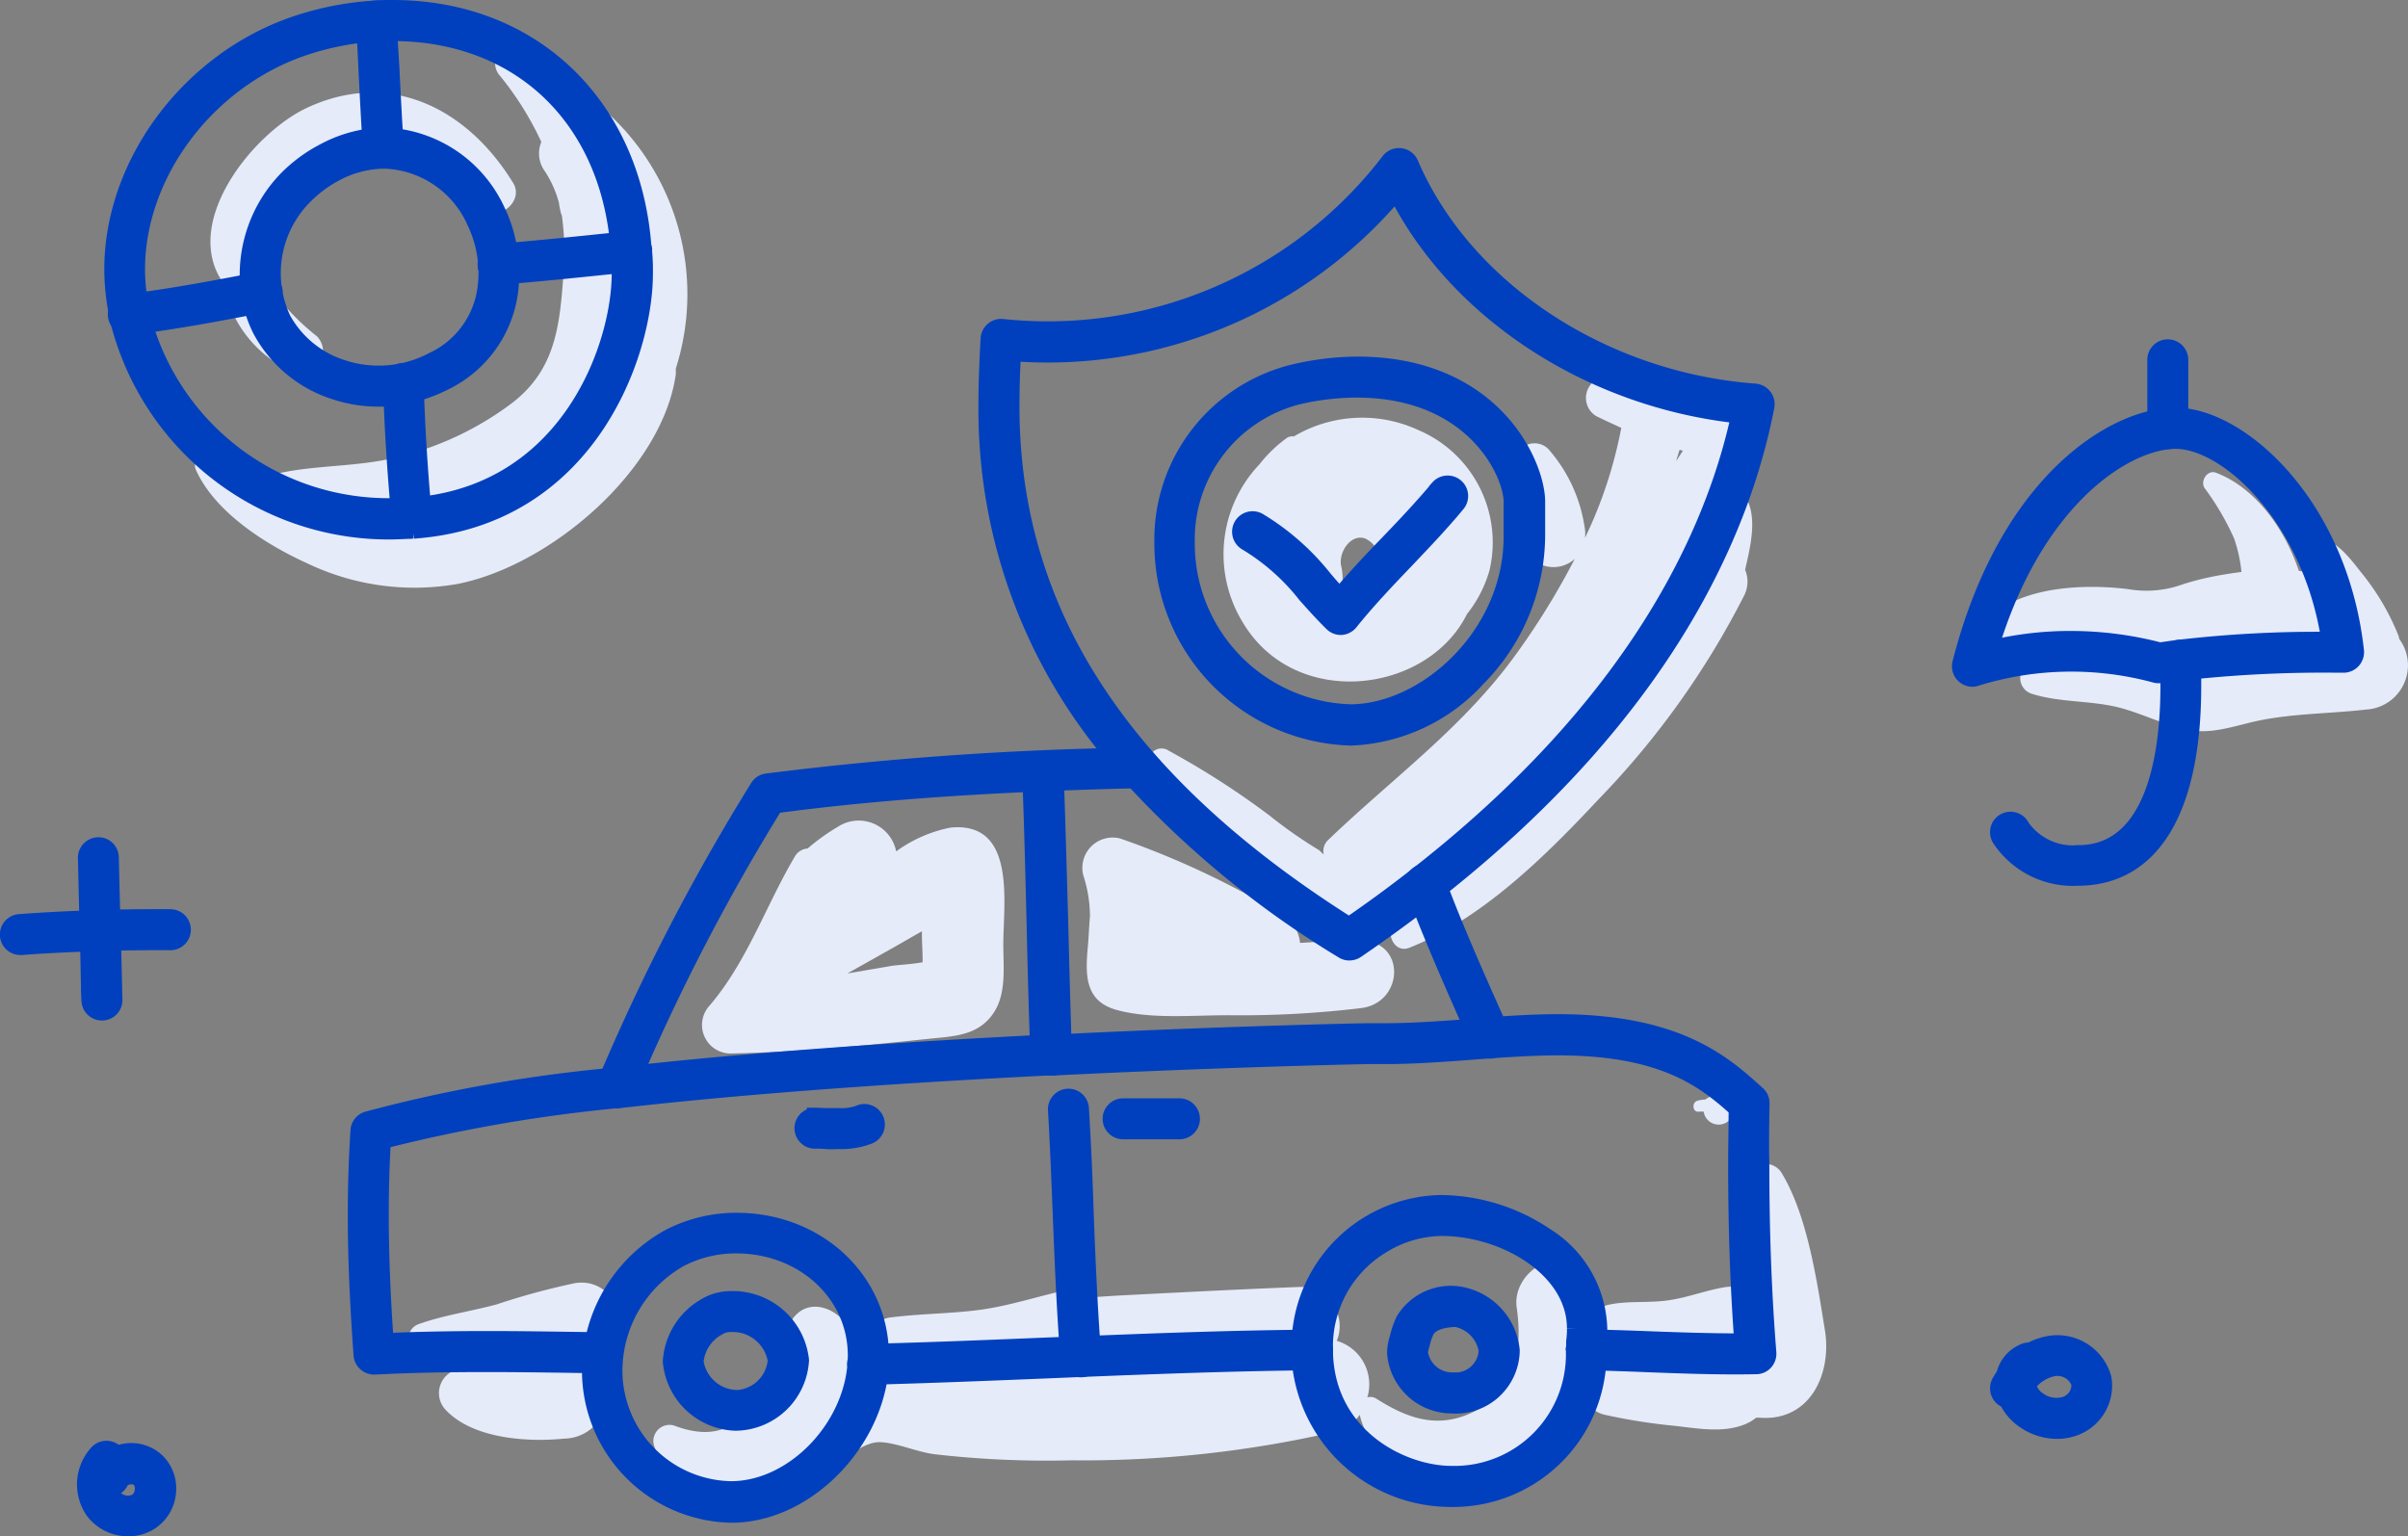 <svg xmlns="http://www.w3.org/2000/svg" width="139.471" height="89" viewBox="0 0 139.471 89">
  <rect x="0" y="0" width="139.471" height="89" fill="#808080" stroke="none"/>
  <g id="uslugi" transform="translate(0.5 0.5)">
    <g id="shadow">
      <path id="Path_4449" data-name="Path 4449" d="M167.759,63.163a7.205,7.205,0,0,0,1.3-2.527,7.071,7.071,0,0,0-4.12-8.126,7.75,7.75,0,0,0-7.215.371.545.545,0,0,0-.412.092,7.782,7.782,0,0,0-1.575,1.52,7.553,7.553,0,0,0-1.007,9.091C157.73,68.753,165.452,67.819,167.759,63.163Zm-5.914-4.376a1.442,1.442,0,0,1,.357,2.408,1.74,1.74,0,0,1-1.685.394,3.2,3.2,0,0,0-.05-1.209C160.3,59.62,161,58.508,161.845,58.787Z" transform="translate(-83.288 -28.095)" fill="#e5ebf9"/>
      <path id="Path_4450" data-name="Path 4450" d="M30.414,26.871a1.28,1.28,0,0,0,1.236-2.124,13.594,13.594,0,0,1-2.728-2.87,7.471,7.471,0,0,1-.742-1.749c1.076-2.028,1.8-4.019,4.445-4.971s6.743-.124,8.592,2.078c.842,1,2.467-.293,1.794-1.373-2.6-4.248-7.054-6.619-11.92-4.363-3.131,1.451-7.352,6.67-4.857,10.176A6.873,6.873,0,0,0,30.414,26.871Z" transform="translate(-13.79 -5.763)" fill="#e5ebf9"/>
      <path id="Path_4451" data-name="Path 4451" d="M38.694,35.744c5.365-1.035,11.861-6.56,12.671-12.122a2.234,2.234,0,0,0,0-.348A14.232,14.232,0,0,0,47.181,8.236a.742.742,0,0,0-.806-.078,8.7,8.7,0,0,0-3.827-3.584A1.117,1.117,0,0,0,41.2,6.318a18.078,18.078,0,0,1,2.38,3.813,1.74,1.74,0,0,0,.206,1.7,6.34,6.34,0,0,1,.815,1.831,2.675,2.675,0,0,0,.064.366,1.557,1.557,0,0,0,.105.375,16.072,16.072,0,0,1,.055,3.873c-.211,2.806-.572,5.141-2.911,6.958a18.041,18.041,0,0,1-6.565,3.131c-2.335.609-4.724.458-7.022.97a.531.531,0,0,0-.316.778,4.367,4.367,0,0,0,.458.517,32.9,32.9,0,0,0-4.3-2.289c-.485-.179-.769.4-.6.778,1.1,2.477,4.093,4.358,6.473,5.434a14.388,14.388,0,0,0,8.657,1.19Zm-2.715-3.662a18.874,18.874,0,0,0,4.958-1.57,12.456,12.456,0,0,1-3.259,1.529,10.227,10.227,0,0,1-4.578.238,14.434,14.434,0,0,0,2.879-.183Z" transform="translate(-12.726 -2.409)" fill="#e5ebf9"/>
      <path id="Path_4452" data-name="Path 4452" d="M151.955,76.556l.632.577A2.165,2.165,0,0,0,154.615,79a8.24,8.24,0,0,0,3.795-1.039h0c-.54.6-.027,1.868.879,1.506,4.207-1.671,7.887-5.315,10.932-8.574a48.569,48.569,0,0,0,8.455-11.829,1.758,1.758,0,0,0,.055-1.488c.3-1.323.778-3.159-.05-4.344a.87.87,0,0,0-1.341-.174,2.29,2.29,0,0,0-.169.2,17.2,17.2,0,0,0,.691-2.976,1.736,1.736,0,0,0-1.341-2.779,8.422,8.422,0,0,1-.916-.073,2.058,2.058,0,0,0-3.337-.632c-.412-.114-.824-.238-1.231-.375a1.23,1.23,0,0,0-.943,2.239c.481.243.97.458,1.465.691a25.635,25.635,0,0,1-2.1,6.368,2.051,2.051,0,0,0-.027-.645,8.824,8.824,0,0,0-2.115-4.518,1.14,1.14,0,0,0-1.923.8c.046,1.41.357,2.788.371,4.212a1.868,1.868,0,0,0,2.115,1.831,1.831,1.831,0,0,0,.984-.458,42.918,42.918,0,0,1-3.342,5.443c-3.081,4.308-7.187,7.233-10.945,10.845a.884.884,0,0,0-.252.838c-.078-.069-.16-.146-.252-.243a26.276,26.276,0,0,1-2.866-2,47.6,47.6,0,0,0-5.86-3.772.742.742,0,0,0-.916,1.163A72.093,72.093,0,0,0,151.955,76.556Zm22.98-25.933.192.055-.394.6C174.8,51.062,174.867,50.838,174.936,50.623Z" transform="translate(-78.155 -25.065)" fill="#e5ebf9"/>
      <path id="Path_4453" data-name="Path 4453" d="M102.07,103.2a7.984,7.984,0,0,0-3.122,1.373,2.212,2.212,0,0,0-3.4-1.41,11.782,11.782,0,0,0-1.73,1.245.915.915,0,0,0-.737.458c-1.689,2.857-2.747,6.061-4.93,8.629a1.655,1.655,0,0,0,1.158,2.788c3.891-.073,7.782-.458,11.65-.865,1.41-.137,2.77-.2,3.626-1.479.778-1.154.558-2.747.568-4.074C105.169,107.482,105.888,102.8,102.07,103.2Zm-3.493,8.025-2.458.421,2.719-1.529,1.6-.916v.211c0,.458.046,1.03.041,1.584C99.808,111.121,99.048,111.144,98.577,111.222Z" transform="translate(-47.541 -55.752)" fill="#e5ebf9"/>
      <path id="Path_4454" data-name="Path 4454" d="M136.2,109.479c-.055.618-.073,1.245-.128,1.831-.151,1.63-.146,3.122,1.7,3.616,1.991.54,4.422.293,6.468.3a58.35,58.35,0,0,0,7.691-.417c2.426-.325,2.6-3.818,0-3.914-.33,0-.659-.027-.989-.046a1.831,1.831,0,0,0-.742.1c-.6,0-1.209.055-1.831.087a2.175,2.175,0,0,0-1.172-1.721,49.531,49.531,0,0,0-9.243-4.326,1.753,1.753,0,0,0-2.138,2.138A7.782,7.782,0,0,1,136.2,109.479Z" transform="translate(-73.569 -56.912)" fill="#e5ebf9"/>
      <path id="Path_4455" data-name="Path 4455" d="M89.366,165.424c-1.5,3.122-2.2,7.5-6.665,5.8a.938.938,0,0,0-1.149,1.149c.847,2.568,4.179,2.866,6.381,2.014,2.829-1.09,4.775-4.486,5.2-7.37C93.436,164.925,90.474,163.117,89.366,165.424Z" transform="translate(-44.177 -89.147)" fill="#e5ebf9"/>
      <path id="Path_4456" data-name="Path 4456" d="M60.193,161.327a40.6,40.6,0,0,0-4.541,1.231c-1.5.407-3.058.623-4.5,1.135a.877.877,0,0,0,0,1.675,22.276,22.276,0,0,0,7.1.357,8.239,8.239,0,0,1-2.069.5,27.2,27.2,0,0,0-2.87.119,1.412,1.412,0,0,0-.618,2.339c1.575,1.662,4.72,1.872,6.867,1.653a2.489,2.489,0,0,0,2.431-2.811,2.747,2.747,0,0,0-1.8-2.11c.371-.082.728-.169,1.067-.275C63.745,164.367,62.646,160.961,60.193,161.327Z" transform="translate(-27.372 -87.496)" fill="#e5ebf9"/>
      <path id="Path_4457" data-name="Path 4457" d="M160.44,155.89c-.458-2.829-1.007-6.638-2.509-9.1a1.09,1.09,0,0,0-1.968.256,15.906,15.906,0,0,0-.357,5.036v1.373a2.407,2.407,0,0,0-.966-.037c-1.154.192-2.239.636-3.41.778s-2.243,0-3.333.243a1.1,1.1,0,0,0-.856.838,7.356,7.356,0,0,0-.655-2.289c-1.1-2.326-4.088-.508-3.795,1.6.339,2.44,0,4.788-2.445,6.024-2.1,1.057-3.873.417-5.713-.755a.645.645,0,0,0-.49-.06,2.629,2.629,0,0,0-1.772-3.273,2.267,2.267,0,0,0-2.129-3.122c-2.87.11-5.741.256-8.611.4-1.016.055-2.078.1-3.145.179a2.179,2.179,0,0,0-1.872-.375c-1.68.371-3.291.916-5.008,1.135s-3.429.211-5.132.435c-1.025.137-1.831,1.68-.609,2.252a13.44,13.44,0,0,0,3.035.966c-.613.037-1.227.092-1.831.183-2.454.371-3.635,2.705-4.871,4.7a.517.517,0,0,0,.7.7c.984-.526,2.01-1.662,3.117-1.579.984.073,2.069.577,3.095.7a56.833,56.833,0,0,0,7.892.348,64.912,64.912,0,0,0,15.326-1.671,2.394,2.394,0,0,0,1.373-.966c.787,3.507,5.525,4.266,8.428,3.053a8.483,8.483,0,0,0,4.5-4.527,1.144,1.144,0,0,0,0,.124.854.854,0,0,0,.046.179,1.643,1.643,0,0,0,1.163,1.158,33.547,33.547,0,0,0,3.992.641c1.373.142,2.875.458,4.193-.082a2.577,2.577,0,0,0,.641-.38.918.918,0,0,0,.16,0C159.6,161.227,160.861,158.412,160.44,155.89Zm-44.12,2.38c.458-.105.874-.224,1.286-.362a2.579,2.579,0,0,0,.343-.146c1.025.064,2.046.087,3.044.114q-2.326.261-4.674.394Zm31.362-.655a1.291,1.291,0,0,0-.824.536,7.81,7.81,0,0,0,.247-2.06,1.373,1.373,0,0,0,.5.655,5.035,5.035,0,0,0,1.529.655Z" transform="translate(-55.245 -79.348)" fill="#e5ebf9"/>
      <path id="Path_4458" data-name="Path 4458" d="M213.739,138.615a.879.879,0,0,0,1.589.206.87.87,0,0,0-.98-1.277,1.3,1.3,0,0,0-.545.243,1.868,1.868,0,0,0-.458.069c-.334.1-.284.682.087.632a1.979,1.979,0,0,1,.284,0,.192.192,0,0,1,0,.046A.65.65,0,0,1,213.739,138.615Z" transform="translate(-115.534 -74.588)" fill="#e5ebf9"/>
      <path id="Path_4459" data-name="Path 4459" d="M273.321,68.347a1.535,1.535,0,0,0-.046-.183,13.943,13.943,0,0,0-2.184-3.694c-.746-.957-1.593-2.06-2.893-2.092a.613.613,0,0,0-.6.6,2.866,2.866,0,0,0,.343,1.488c-.146,0-.288-.046-.435-.06-.792-2.371-2.463-4.793-4.8-5.686-.49-.188-.916.458-.673.874a15.393,15.393,0,0,1,1.721,2.934,8.523,8.523,0,0,1,.426,1.941c-.366.046-.737.1-1.108.165a16.3,16.3,0,0,0-2.289.549,6.18,6.18,0,0,1-3.2.275c-2.829-.334-6.912-.133-8.725,2.412a.792.792,0,0,0,.458,1.158,25.192,25.192,0,0,0,4.033.06,5.919,5.919,0,0,0-1.538.728.948.948,0,0,0,.22,1.708c1.547.494,3.246.389,4.839.746,1.5.339,2.939,1.149,4.431,1.373,1.373.224,2.792-.371,4.157-.618,1.982-.366,3.955-.357,5.951-.586a2.568,2.568,0,0,0,1.909-4.093Z" transform="translate(-134.855 -31.834)" fill="#e5ebf9"/>
    </g>
    <g id="lines">
      <path id="Path_4460" data-name="Path 4460" d="M259.6,51.63v.7a.687.687,0,0,1-1.373,0v-.591c-3.607.714-8.881,4.747-11.293,14.191a.687.687,0,0,0,.192.673.7.7,0,0,0,.458.188.678.678,0,0,0,.211-.037,18.613,18.613,0,0,1,10.433-.183.687.687,0,0,0,.288,0c.146-.027.293-.041.435-.064,0-.247,0-.494-.023-.746a.682.682,0,0,1,.636-.691c-.371.046-.737.1-1.108.156a20.413,20.413,0,0,0-5.177-.668,19.52,19.52,0,0,0-4.7.568c2.614-8.8,7.929-12.117,10.79-12.117,3.026,0,7.869,4.491,8.94,11.6a69.264,69.264,0,0,0-8.73.458.687.687,0,0,1,.728.641c0,.215.027.458.037.655a73.631,73.631,0,0,1,8.446-.385h.3a.691.691,0,0,0,.687-.764C268.87,56.959,263.326,51.836,259.6,51.63Z" transform="translate(-133.855 -28.006)" fill="#0040be" stroke="#0040be" stroke-width="1"/>
      <path id="Path_4461" data-name="Path 4461" d="M262.2,81a.691.691,0,0,0-.641.732c0,.252,0,.5.023.746s.027.458.027.719c0,3.621-.687,9.7-5.274,9.7a3.662,3.662,0,0,1-3.282-1.534.687.687,0,1,0-1.195.668,5.034,5.034,0,0,0,4.468,2.216c4.285,0,6.647-3.932,6.647-11.074v-.916c0-.22-.023-.458-.037-.655A.687.687,0,0,0,262.2,81Z" transform="translate(-136.478 -43.935)" fill="#0040be" stroke="#0040be" stroke-width="1"/>
      <path id="Path_4462" data-name="Path 4462" d="M272.317,48.353a.687.687,0,0,0,.687-.687v-3.96a.687.687,0,1,0-1.373,0v3.96A.687.687,0,0,0,272.317,48.353Z" transform="translate(-147.259 -23.335)" fill="#0040be" stroke="#0040be" stroke-width="1"/>
      <path id="Path_4463" data-name="Path 4463" d="M133.253,54.15a.687.687,0,0,1-.668.7h-.3A55.472,55.472,0,0,0,144.368,64.7a.65.65,0,0,0,.362.105.705.705,0,0,0,.389-.119c1.3-.888,2.527-1.776,3.694-2.669-.114-.288-.229-.577-.339-.87a.687.687,0,0,1,.16-.723q-1.831,1.437-3.919,2.875c-13.184-8.322-19.593-18.169-19.593-30.085,0-.943.027-1.95.087-3.127.668.05,1.341.078,2.014.078a26.359,26.359,0,0,0,20.229-9.426c3.488,6.977,11.275,12.062,19.895,12.96-1.515,6.995-6.056,16.81-18.577,26.62a.613.613,0,0,1,.11-.055.687.687,0,0,1,.879.407l.183.458C162.991,50.786,167.463,40.408,168.85,33.2a.687.687,0,0,0-.133-.545.7.7,0,0,0-.494-.27c-8.849-.655-16.878-5.974-19.986-13.23a.691.691,0,0,0-1.181-.146,24.926,24.926,0,0,1-19.831,9.769,24.45,24.45,0,0,1-2.6-.138.682.682,0,0,0-.513.161.71.71,0,0,0-.243.485c-.082,1.515-.124,2.747-.124,3.914a31.09,31.09,0,0,0,7.384,20.3l1.415-.037a.682.682,0,0,1,.7.687Z" transform="translate(-67.075 -10.163)" fill="#0040be" stroke="#0040be" stroke-width="1"/>
      <path id="Path_4464" data-name="Path 4464" d="M167.634,55.029V53.06c0-2.11-2.463-7.91-10.382-7.91a16.352,16.352,0,0,0-3.722.458A9.942,9.942,0,0,0,146,55.464a11.2,11.2,0,0,0,10.881,11.22,10.43,10.43,0,0,0,7.324-3.424A11.8,11.8,0,0,0,167.634,55.029ZM156.849,65.292a9.811,9.811,0,0,1-9.508-9.847,8.579,8.579,0,0,1,6.473-8.519,15.107,15.107,0,0,1,3.406-.4c6.789,0,9.009,4.862,9.009,6.537v1.955C166.261,60.811,161.2,65.292,156.849,65.292Z" transform="translate(-79.139 -24.492)" fill="#0040be" stroke="#0040be" stroke-width="1"/>
      <path id="Path_4465" data-name="Path 4465" d="M167.31,60.435c-.916,1.094-1.927,2.17-2.921,3.2s-1.923,2.014-2.824,3.085c-.32-.339-.632-.691-.916-1.03a14.213,14.213,0,0,0-3.8-3.342.688.688,0,0,0-.65,1.213,12.714,12.714,0,0,1,3.429,3.044c.485.54.984,1.1,1.524,1.63a.687.687,0,0,0,.458.2h.041a.687.687,0,0,0,.494-.256c1-1.245,2.133-2.44,3.236-3.589,1.007-1.062,2.055-2.156,2.989-3.291a.687.687,0,0,0-1.062-.87Z" transform="translate(-84.473 -32.65)" fill="#0040be" stroke="#0040be" stroke-width="1"/>
      <path id="Path_4466" data-name="Path 4466" d="M198.058,169.721a.711.711,0,0,1,0-.1.227.227,0,0,0,0,.055Z" transform="translate(-107.365 -92.007)" fill="#0040be" stroke="#0040be" stroke-width="1"/>
      <path id="Path_4467" data-name="Path 4467" d="M57.353,150.545c-1.9-.027-3.868-.06-5.8-.06-2.239,0-4.143.041-5.951.119-.192-2.719-.284-5.136-.284-7.366,0-1.483.041-2.925.124-4.3a89.617,89.617,0,0,1,13.5-2.353.687.687,0,0,1-.632-.952c.055-.124.11-.247.16-.371a84.528,84.528,0,0,0-13.889,2.5.682.682,0,0,0-.481.609c-.1,1.543-.156,3.182-.156,4.866,0,2.445.11,5.1.334,8.135a.691.691,0,0,0,.687.636H45c1.955-.1,4.028-.146,6.528-.146,1.927,0,3.887.032,5.786.06h.156a9.091,9.091,0,0,1,.169-1.373Z" transform="translate(-23.8 -73.376)" fill="#0040be" stroke="#0040be" stroke-width="1"/>
      <path id="Path_4468" data-name="Path 4468" d="M173.04,133.089a.668.668,0,0,0-.229-.522c-1.932-1.753-4.578-4.147-11.522-4.147-1.158,0-2.335.064-3.5.142l.192.458a.682.682,0,0,1-.348.916.746.746,0,0,1-.279.06.691.691,0,0,1-.627-.412l-.394-.888H156.2c-1.634.119-3.328.247-4.939.247h-1c-.174,0-7.81.151-17.661.632,0,.229,0,.458.023.7a.687.687,0,0,1-.623.7c10.135-.5,18.1-.664,18.274-.664h1c1.662,0,3.383-.128,5.036-.252s3.351-.252,4.99-.252c6.148,0,8.538,1.932,10.369,3.58,0,1.112-.027,2.206-.027,3.255,0,3.662.114,7.031.357,10.272-1.831,0-3.662-.06-5.448-.128-.948-.037-1.918-.069-2.884-.092v.183c0,.215-.032.43-.032.65a3.241,3.241,0,0,1-.027.536c.97.027,1.95.06,2.9.1,2.046.078,4.166.156,6.253.114a.668.668,0,0,0,.5-.224.7.7,0,0,0,.174-.513c-.275-3.433-.407-6.995-.407-10.9C173,135.488,173.017,134.3,173.04,133.089Z" transform="translate(-71.548 -69.667)" fill="#0040be" stroke="#0040be" stroke-width="1"/>
      <path id="Path_4469" data-name="Path 4469" d="M101.324,131.708a6.656,6.656,0,0,0-.023-.678c-7.43.375-15.935.938-23.411,1.758-.16.362-.32.719-.458,1.085a.691.691,0,0,1-.623.417c7.924-.916,17.231-1.524,25.205-1.923a.687.687,0,0,1-.691-.659Z" transform="translate(-41.623 -71.072)" fill="#0040be" stroke="#0040be" stroke-width="1"/>
      <path id="Path_4470" data-name="Path 4470" d="M89.643,162.532a.687.687,0,1,1,0-1.373h.714c-.1-4.28-3.717-7.608-8.327-7.608a8.446,8.446,0,0,0-3.9.948,8.835,8.835,0,0,0-4.381,5.988,9.09,9.09,0,0,0-.169,1.373v.407a8.309,8.309,0,0,0,8.158,8.24c4.065,0,7.924-3.722,8.551-7.956ZM81.706,169.1a6.917,6.917,0,0,1-6.784-6.867,7.5,7.5,0,0,1,3.827-6.546,7.045,7.045,0,0,1,3.264-.783c3.9,0,6.963,2.82,6.963,6.409C88.975,165.319,85.441,169.1,81.706,169.1Z" transform="translate(-39.871 -83.293)" fill="#0040be" stroke="#0040be" stroke-width="1"/>
      <path id="Path_4471" data-name="Path 4471" d="M180.656,159.275v-.746a6.518,6.518,0,0,0-3.081-5.329,10.987,10.987,0,0,0-6.043-1.891,8.3,8.3,0,0,0-8.153,7.814h.659a.678.678,0,0,1,.691.678.691.691,0,0,1-.682.7h-.659a8.742,8.742,0,0,0,8.7,7.878,8.386,8.386,0,0,0,8.515-7.915c0-.179.027-.352.027-.536S180.643,159.49,180.656,159.275ZM172.142,167c-2.976,0-7.375-2.289-7.375-7.26a6.867,6.867,0,0,1,3.31-6.029,6.725,6.725,0,0,1,3.493-1.03c3.662,0,7.75,2.4,7.75,5.846a4.387,4.387,0,0,1-.032.65c-.032.215,0,.339-.027.513a.711.711,0,0,0,0,.1v.133A6.96,6.96,0,0,1,172.142,167Z" transform="translate(-88.563 -82.079)" fill="#0040be" stroke="#0040be" stroke-width="1"/>
      <path id="Path_4472" data-name="Path 4472" d="M134.267,169.037a.678.678,0,0,0-.691-.678h-.659c-4.028.041-8.107.188-12.117.348,0,.22.027.458.046.659a.687.687,0,0,1-.632.737h-.05a.687.687,0,0,1-.687-.632c0-.238-.032-.458-.05-.71l-1.085.041c-3.2.133-6.546.27-9.81.357h-.714a.687.687,0,0,0,0,1.373h.613c3.314-.092,6.684-.229,9.947-.362,4.77-.2,9.7-.394,14.53-.458h.659A.691.691,0,0,0,134.267,169.037Z" transform="translate(-58.063 -91.324)" fill="#0040be" stroke="#0040be" stroke-width="1"/>
      <path id="Path_4473" data-name="Path 4473" d="M87.2,163.47a2.747,2.747,0,0,0-1.373.375,3.928,3.928,0,0,0-2.023,3.2,3.858,3.858,0,0,0,3.7,3.511,3.8,3.8,0,0,0,3.767-3.584A3.93,3.93,0,0,0,87.2,163.47Zm.293,5.722a2.5,2.5,0,0,1-2.33-2.138,2.559,2.559,0,0,1,1.332-2.014,1.328,1.328,0,0,1,.7-.2,2.568,2.568,0,0,1,2.687,2.138,2.426,2.426,0,0,1-2.394,2.225Z" transform="translate(-45.413 -88.672)" fill="#0040be" stroke="#0040be" stroke-width="1"/>
      <path id="Path_4474" data-name="Path 4474" d="M178.956,162.83a3.155,3.155,0,0,0-3.012,1.488,4.5,4.5,0,0,0-.32.893c-.023.082-.046.169-.073.261a2.633,2.633,0,0,0-.11.746,3.26,3.26,0,0,0,3.255,2.989,3.2,3.2,0,0,0,3.429-3.145A3.6,3.6,0,0,0,178.956,162.83Zm-.261,5a1.919,1.919,0,0,1-1.881-1.616,1.374,1.374,0,0,1,.05-.352c.032-.1.06-.2.082-.293a3.283,3.283,0,0,1,.224-.641c.33-.659,1.373-.728,1.785-.728a2.265,2.265,0,0,1,1.794,1.859,1.865,1.865,0,0,1-2.055,1.772Z" transform="translate(-95.102 -88.325)" fill="#0040be" stroke="#0040be" stroke-width="1"/>
      <path id="Path_4475" data-name="Path 4475" d="M75.722,114.478a.688.688,0,0,0,.9-.362c.151-.366.311-.723.458-1.085a120.732,120.732,0,0,1,8.13-15.587c5.113-.682,10.172-1.039,14.855-1.245v-.687a.687.687,0,1,1,1.373-.055l.027.682c1.584-.064,3.113-.11,4.578-.146h.3a.687.687,0,0,0-.037-1.373l-1.415.037A192.228,192.228,0,0,0,84.75,96.135a.682.682,0,0,0-.49.316,123.005,123.005,0,0,0-8.7,16.768c-.05.124-.105.247-.16.371A.687.687,0,0,0,75.722,114.478Z" transform="translate(-40.828 -51.327)" fill="#0040be" stroke="#0040be" stroke-width="1"/>
      <path id="Path_4476" data-name="Path 4476" d="M178.118,109.408a.778.778,0,0,0-.247.16.687.687,0,0,0-.16.723c.11.293.224.581.339.87.888,2.289,1.891,4.578,2.875,6.8l.169.375.394.888a.691.691,0,0,0,.627.412.746.746,0,0,0,.279-.06.682.682,0,0,0,.348-.916l-.192-.458-.371-.829c-1.03-2.321-2.087-4.715-3-7.118L179,109.8A.687.687,0,0,0,178.118,109.408Z" transform="translate(-96.31 -59.322)" fill="#0040be" stroke="#0040be" stroke-width="1"/>
      <path id="Path_4477" data-name="Path 4477" d="M130.72,96.411l-.027-.682a.687.687,0,0,0-1.373.055v.687c.1,2.637.165,5.324.229,7.929.055,2.348.114,4.765.2,7.146a6.651,6.651,0,0,0,.023.678.687.687,0,0,0,.677.659h.1a.687.687,0,0,0,.636-.71c0-.229,0-.458-.023-.7-.082-2.367-.142-4.775-.2-7.109C130.885,101.739,130.816,99.047,130.72,96.411Z" transform="translate(-70.094 -51.57)" fill="#0040be" stroke="#0040be" stroke-width="1"/>
      <path id="Path_4478" data-name="Path 4478" d="M133.912,138.551a.688.688,0,1,0-1.373.078c.114,1.973.192,3.978.27,5.919.1,2.527.206,5.127.389,7.709,0,.233.032.458.05.71a.687.687,0,0,0,.687.632h.05a.687.687,0,0,0,.632-.737c0-.22-.027-.458-.046-.659-.183-2.573-.293-5.177-.389-7.7C134.123,142.548,134.031,140.534,133.912,138.551Z" transform="translate(-71.839 -74.809)" fill="#0040be" stroke="#0040be" stroke-width="1"/>
      <path id="Path_4479" data-name="Path 4479" d="M140.087,140.423H143.4a.687.687,0,0,0,0-1.373h-3.314a.687.687,0,0,0,0,1.373Z" transform="translate(-75.561 -75.422)" fill="#0040be" stroke="#0040be" stroke-width="1"/>
      <path id="Path_4480" data-name="Path 4480" d="M103.763,139.84a3.1,3.1,0,0,1-1.144.169h-.7c-.238,0-.458-.023-.7-.023a.687.687,0,1,0,0,1.373,5.994,5.994,0,0,1,.632.023c.22.023.5,0,.76,0a4.422,4.422,0,0,0,1.653-.27.687.687,0,1,0-.508-1.273Z" transform="translate(-54.49 -75.814)" fill="#0040be" stroke="#0040be" stroke-width="1"/>
      <path id="Path_4481" data-name="Path 4481" d="M63.862,31.44l-.728.073v.536c0,4.147-2.857,12.433-11.486,13.422a6.828,6.828,0,0,0,.06.687.687.687,0,0,1-.568.751c10.071-.71,13.381-10.172,13.381-14.85a11.614,11.614,0,0,0-.046-1.268A.691.691,0,0,1,63.862,31.44Z" transform="translate(-27.704 -16.702)" fill="#0040be" stroke="#0040be" stroke-width="1"/>
      <path id="Path_4482" data-name="Path 4482" d="M30.751,51.3a.687.687,0,0,1-.678-.623c-.023-.247-.037-.458-.06-.723h-.371A14.768,14.768,0,0,1,15.269,39.4c-.252.032-.508.069-.764.1h-.082a.691.691,0,0,1-.682-.6,16.128,16.128,0,0,0,15.9,12.447C30.023,51.337,30.389,51.323,30.751,51.3Z" transform="translate(-7.425 -21.095)" fill="#0040be" stroke="#0040be" stroke-width="1"/>
      <path id="Path_4483" data-name="Path 4483" d="M47.165.678v.7h.224c7.279,0,12.36,4.775,13.1,12.076l.673-.073a.691.691,0,0,1,.746.572C61.356,5.667,55.538,0,47.408,0c-.316,0-.632,0-.948.027a.682.682,0,0,1,.7.65Z" transform="translate(-25.166)" fill="#0040be" stroke="#0040be" stroke-width="1"/>
      <path id="Path_4484" data-name="Path 4484" d="M14.014,17.076l.636-.1a11.9,11.9,0,0,1-.151-1.831C14.5,9.61,18.546,4.2,24.113,2.286a16.42,16.42,0,0,1,3.612-.792,5.294,5.294,0,0,0-.032-.7A.687.687,0,0,1,28.324.07a17.615,17.615,0,0,0-4.656.916C17.562,3.082,13.14,9.038,13.14,15.14a13.079,13.079,0,0,0,.288,2.687A.682.682,0,0,1,14.014,17.076Z" transform="translate(-7.099 -0.038)" fill="#0040be" stroke="#0040be" stroke-width="1"/>
      <path id="Path_4485" data-name="Path 4485" d="M35.353,30.965a7.952,7.952,0,0,0,2.458.389,7.211,7.211,0,0,0,.768-.041l-.027-.765a.687.687,0,1,1,1.373-.041v.554a8.4,8.4,0,0,0,1.666-.636,6.784,6.784,0,0,0,3.864-6.189l-.632.055h-.055a.687.687,0,0,1-.055-1.373l.65-.06a7.782,7.782,0,0,0-.714-2.348A7.437,7.437,0,0,0,38.7,16.22c0,.2.023.407.032.609a.682.682,0,0,1-.636.728h-.046a.687.687,0,0,1-.687-.641c0-.224-.023-.458-.037-.678a7.645,7.645,0,0,0-2.6.829,8.56,8.56,0,0,0-2.289,1.7,7.956,7.956,0,0,0-2.152,5.9l.609-.114a.687.687,0,1,1,.261,1.346l-.655.128a6.775,6.775,0,0,0,.517,1.373,7.407,7.407,0,0,0,4.335,3.566ZM33.43,19.717a7.324,7.324,0,0,1,1.909-1.433,6.157,6.157,0,0,1,2.82-.719,5.976,5.976,0,0,1,5.269,3.575,6.867,6.867,0,0,1,.6,3.978A5.4,5.4,0,0,1,40.961,29.2a6.729,6.729,0,0,1-5.187.458,6.043,6.043,0,0,1-3.534-2.87A6.344,6.344,0,0,1,33.43,19.717Z" transform="translate(-16.389 -8.795)" fill="#0040be" stroke="#0040be" stroke-width="1"/>
      <path id="Path_4486" data-name="Path 4486" d="M45,.783c0,.238.023.458.032.7.037.7.073,1.41.105,2.115.064,1.273.128,2.582.211,3.882,0,.224.023.458.037.678a.687.687,0,0,0,.687.641h.046a.682.682,0,0,0,.636-.728,3.879,3.879,0,0,0-.032-.609c-.082-1.314-.151-2.637-.211-3.923-.046-.714-.082-1.424-.137-2.138a4.549,4.549,0,0,0-.037-.7A.682.682,0,0,0,45.667.06a.1.1,0,0,1-.037,0H45.6a.687.687,0,0,0-.6.723Z" transform="translate(-24.373 -0.033)" fill="#0040be" stroke="#0040be" stroke-width="1"/>
      <path id="Path_4487" data-name="Path 4487" d="M68.729,29.215l-.673.073-.389.037c-1.964.206-3.987.412-5.979.581l-.65.06a.687.687,0,1,0,.055,1.373h.055l.632-.055c2.01-.169,4.051-.38,6.029-.586l.334-.037.728-.073a.691.691,0,0,0,.613-.659v-.1a.133.133,0,0,1,0-.041.691.691,0,0,0-.755-.577Z" transform="translate(-32.713 -15.839)" fill="#0040be" stroke="#0040be" stroke-width="1"/>
      <path id="Path_4488" data-name="Path 4488" d="M50.241,54.391a6.831,6.831,0,0,0-.06-.687c-.2-2.289-.33-4.418-.4-6.51v-.554a.687.687,0,0,0-1.373.041l.027.764c.073,2.042.206,4.12.4,6.349.023.243.037.458.06.723a.687.687,0,0,0,.655.623h.11A.687.687,0,0,0,50.241,54.391Z" transform="translate(-26.223 -24.938)" fill="#0040be" stroke="#0040be" stroke-width="1"/>
      <path id="Path_4489" data-name="Path 4489" d="M14.366,37.056h.082c.256-.027.513-.064.764-.1,2.147-.288,4.3-.691,6.267-1.071l.655-.128a.687.687,0,1,0-.261-1.346l-.609.114c-2.069.4-4.189.792-6.345,1.08l-.636.087a.688.688,0,1,0,.082,1.373Z" transform="translate(-7.369 -18.655)" fill="#0040be" stroke="#0040be" stroke-width="1"/>
      <path id="Path_4490" data-name="Path 4490" d="M11.948,182.572a2.124,2.124,0,0,0-.485.142,1.42,1.42,0,0,0-.105-.128.691.691,0,0,0-.97.037,2.683,2.683,0,0,0-.22,3.346,2.486,2.486,0,0,0,1.991.97,2.289,2.289,0,0,0,1.35-.426,2.239,2.239,0,0,0,.916-1.671,2.17,2.17,0,0,0-.618-1.707A2.12,2.12,0,0,0,11.948,182.572Zm.755,2.852a1.112,1.112,0,0,1-1.437-.256,1.126,1.126,0,0,1-.2-.508.687.687,0,0,0,.6-.385.668.668,0,0,1,.508-.33.769.769,0,0,1,.664.165.833.833,0,0,1,.192.627A.916.916,0,0,1,12.7,185.423Z" transform="translate(-5.225 -98.939)" fill="#0040be" stroke="#0040be" stroke-width="1"/>
      <path id="Path_4491" data-name="Path 4491" d="M254.6,169.109a3.511,3.511,0,0,0-1.021.371.737.737,0,0,0-.311.037,1.9,1.9,0,0,0-1.181,1.35c-.1.137-.183.279-.27.43a.7.7,0,0,0,.261.938.64.64,0,0,0,.156.06,2.907,2.907,0,0,0,1.044,1.2,3.305,3.305,0,0,0,1.831.568,2.907,2.907,0,0,0,1.181-.247,2.559,2.559,0,0,0,1.479-2.747A2.732,2.732,0,0,0,254.6,169.109Zm1.122,3.456a1.785,1.785,0,0,1-1.675-.206,1.373,1.373,0,0,1-.641-.916.225.225,0,0,1,0-.055,2.49,2.49,0,0,1,1.447-.943,1.386,1.386,0,0,1,1.579.865,1.2,1.2,0,0,1-.723,1.254Z" transform="translate(-136.469 -91.707)" fill="#0040be" stroke="#0040be" stroke-width="1"/>
      <path id="Path_4492" data-name="Path 4492" d="M10.13,120.866a.856.856,0,0,0,0,.156l.027.572a.687.687,0,0,0,.687.65h.027a.682.682,0,0,0,.659-.7l-.078-3.323q-.687,0-1.373.041Z" transform="translate(-5.44 -64.124)" fill="#0040be" stroke="#0040be" stroke-width="1"/>
      <path id="Path_4493" data-name="Path 4493" d="M11.169,106.686a.673.673,0,0,0-.7-.687.687.687,0,0,0-.668.7l.082,3.52c.458,0,.916-.027,1.373-.041Z" transform="translate(-5.288 -57.495)" fill="#0040be" stroke="#0040be" stroke-width="1"/>
      <path id="Path_4494" data-name="Path 4494" d="M9.3,115.1c-1.126,0-2.257,0-3.388.032-.458,0-.916,0-1.373.041-1.314.046-2.628.114-3.932.211a.687.687,0,1,0,.05,1.373h.05c1.282-.1,2.573-.16,3.864-.206q.687-.027,1.373-.041c1.117-.027,2.234-.041,3.342-.032a.687.687,0,1,0,0-1.373Z" transform="translate(0.056 -62.431)" fill="#0040be" stroke="#0040be" stroke-width="1"/>
    </g>
  </g>
</svg>
